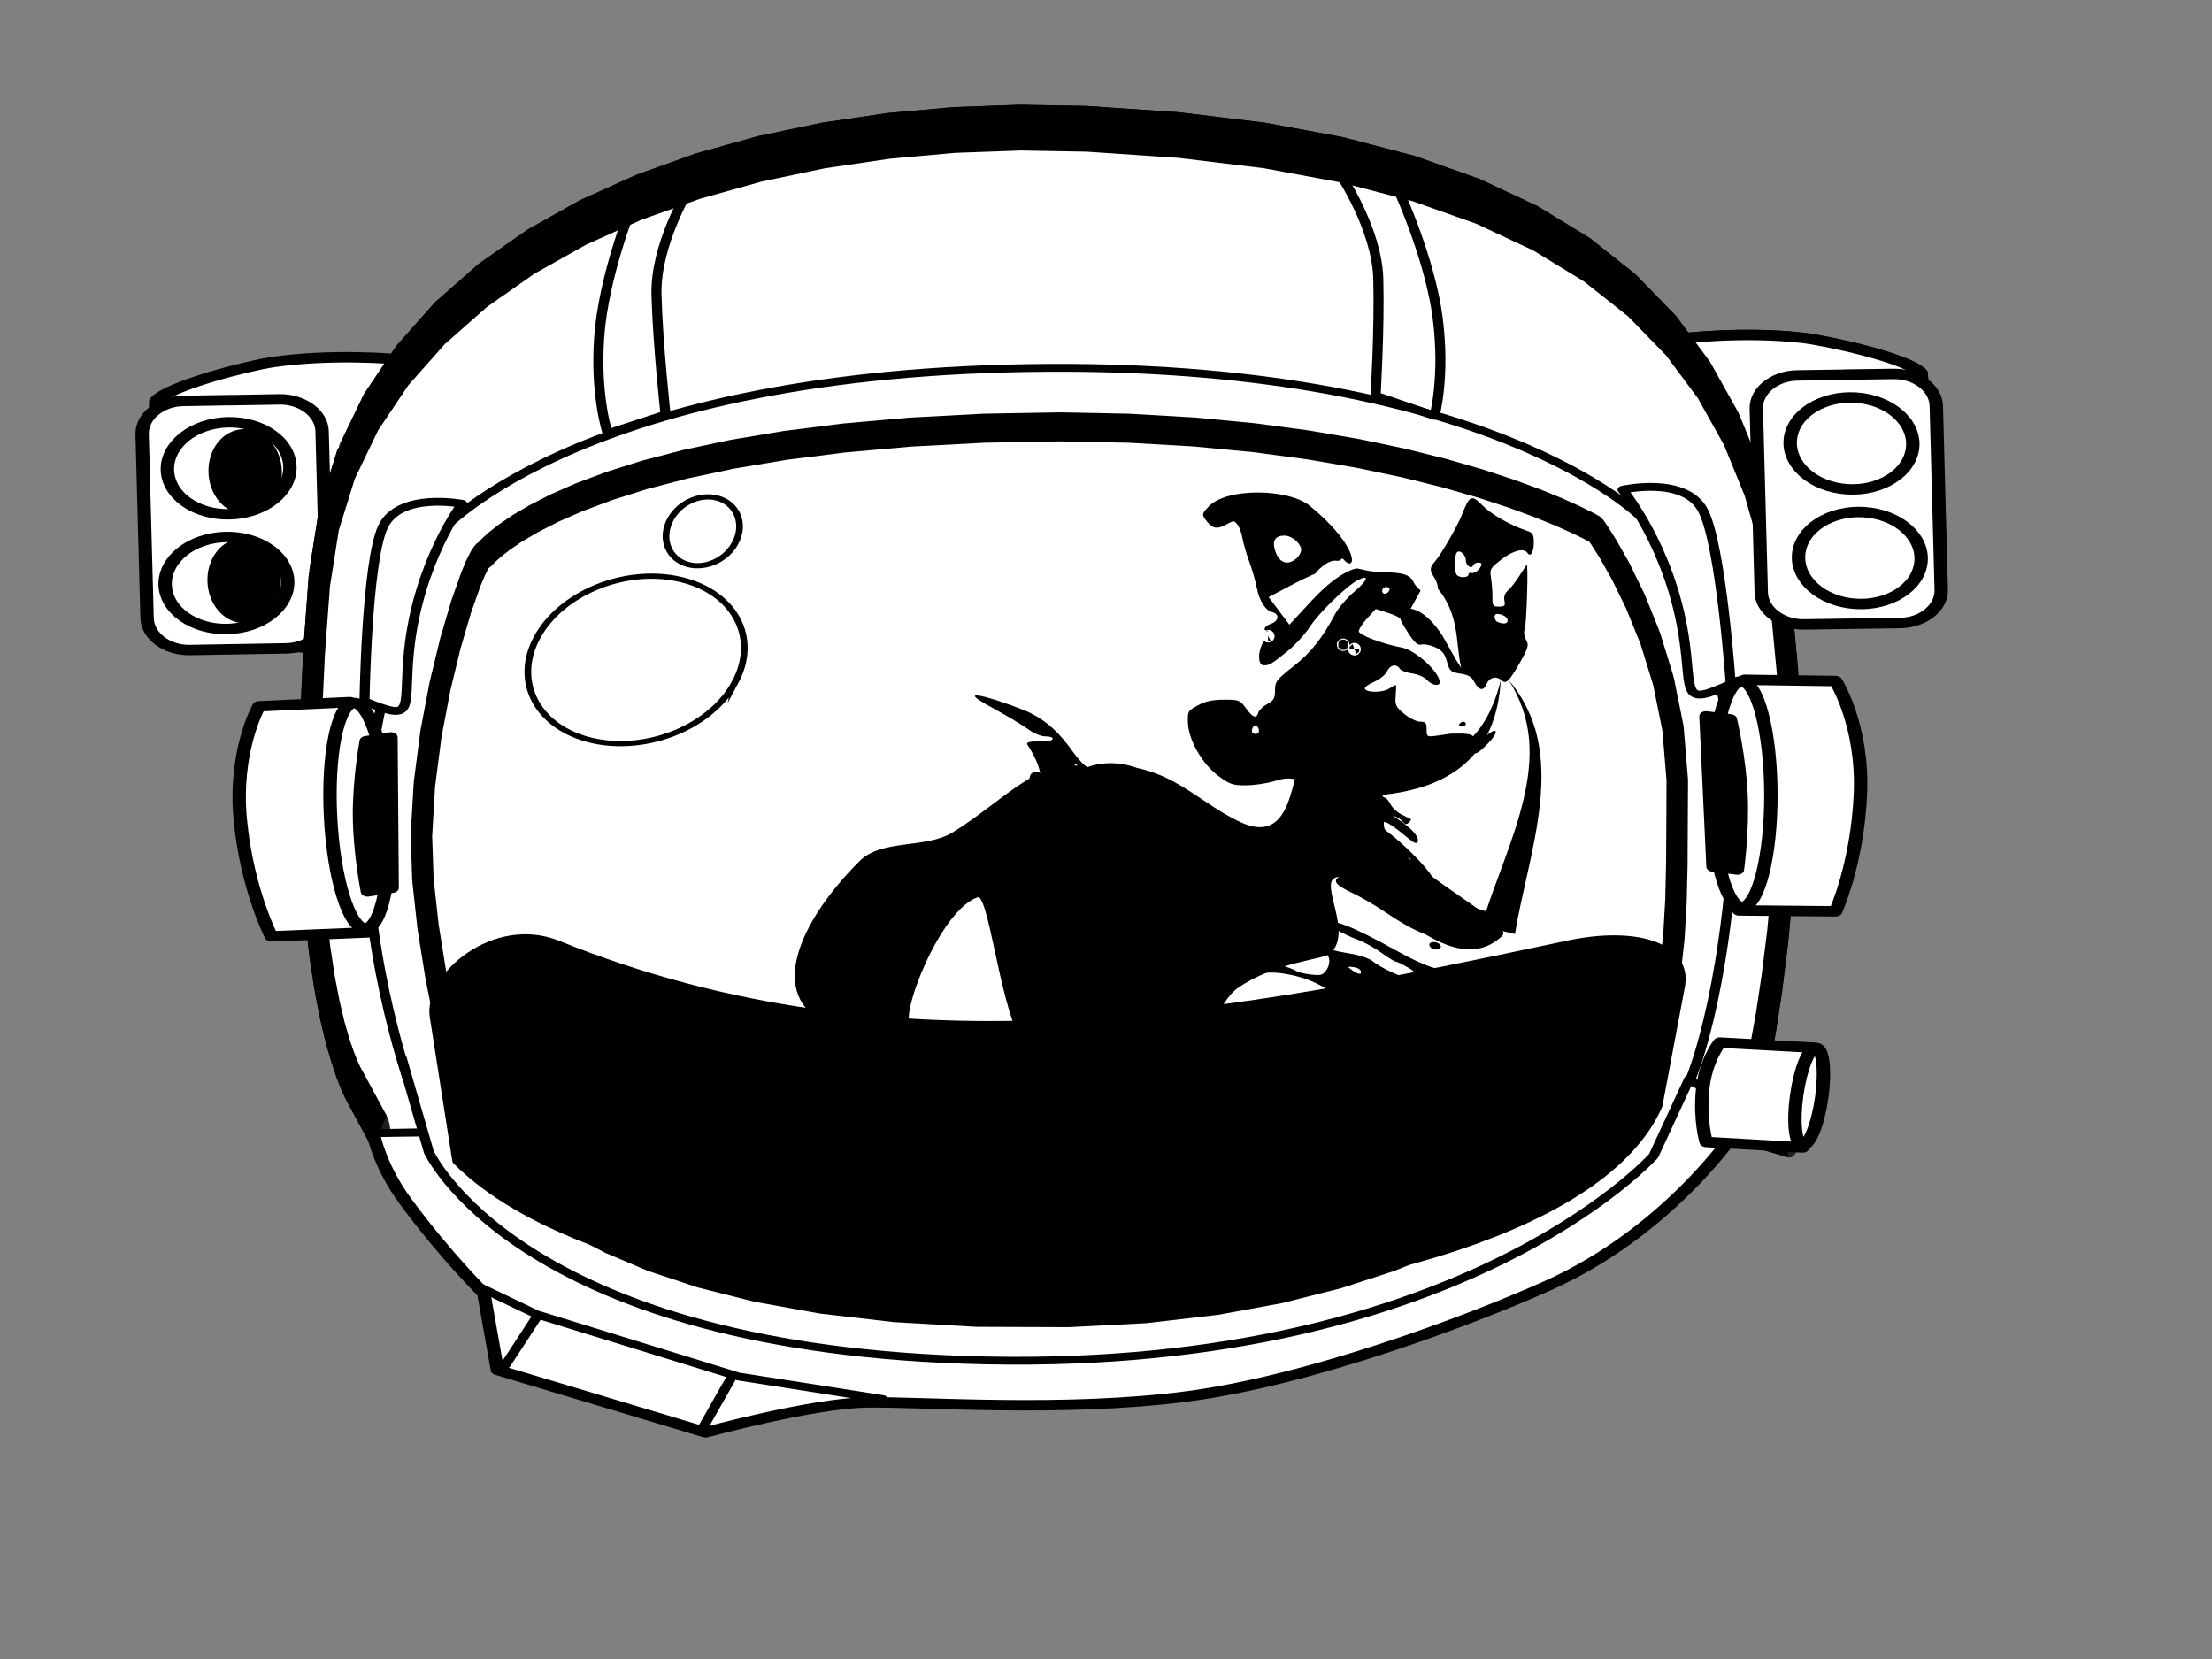 <?xml version="1.0" encoding="UTF-8"?>
<svg version="1.1" viewBox="0 0 640 480" xmlns="http://www.w3.org/2000/svg">
<rect x="0" y="0" width="640" height="480" fill="#808080" stroke="none"/>
<g transform="matrix(1.816 -.029 .038 1.414 35.569 34.457)">
<path d="m42.339 49.98s-9.918-1.387-19.569 0.22c-3.824 0.638-16.566 4.462-18.746 7.604-1.018 25.147 2.18 48.465 2.18 48.465l22.062 2.613" fill="#fff"/>
<path d="m42.339 49.98s-9.918-1.387-19.569 0.22c-3.824 0.638-16.566 4.462-18.746 7.604-1.018 25.147 2.18 48.465 2.18 48.465l22.062 2.613" fill="none" stroke="#010101" stroke-linecap="round" stroke-linejoin="round" stroke-miterlimit="14.3" stroke-width="2.134"/>
<path d="m16.046 57.828-7.655 0.012c-3.664 9e-3 -6.681 3.026-6.681 6.688v37.621c0 3.664 3.017 6.672 6.681 6.664l15.319-0.026c3.664-9e-3 6.673-3.021 6.673-6.688v-37.603c0-3.66-3.009-6.668-6.673-6.664l-7.664 0.014" fill="#fff"/>
<path d="m16.046 57.828-7.655 0.012c-3.664 9e-3 -6.681 3.026-6.681 6.688v37.621c0 3.664 3.017 6.672 6.681 6.664l15.319-0.026c3.664-9e-3 6.673-3.021 6.673-6.688v-37.603c0-3.66-3.009-6.668-6.673-6.664l-7.664 0.014z" fill="none" stroke="#010101" stroke-linecap="round" stroke-linejoin="round" stroke-miterlimit="14.3" stroke-width="2.134"/>
<path d="m5.763 73.719c1.034 5.086 6.173 8.336 11.461 7.258 5.289-1.082 8.733-6.086 7.698-11.168-1.043-5.086-6.176-8.332-11.461-7.254-5.284 1.082-8.736 6.082-7.698 11.164" fill="#aaabaa"/>
<path d="m5.763 73.719c1.034 5.086 6.173 8.336 11.461 7.258 5.289-1.082 8.733-6.086 7.698-11.168-1.043-5.086-6.176-8.332-11.461-7.254-5.284 1.082-8.736 6.082-7.698 11.164z" fill="#fff" stroke="#010101" stroke-linecap="round" stroke-linejoin="round" stroke-miterlimit="14.3" stroke-width="2.134"/>
<path d="m4.912 97.18c1.043 5.086 6.173 8.332 11.461 7.254 5.289-1.082 8.741-6.082 7.702-11.164-1.039-5.086-6.172-8.332-11.461-7.258-5.288 1.086-8.732 6.09-7.702 11.172" fill="#aaabaa"/>
<path d="m4.912 97.18c1.043 5.086 6.173 8.332 11.461 7.254 5.289-1.082 8.741-6.082 7.702-11.164-1.039-5.086-6.172-8.332-11.461-7.258-5.288 1.086-8.732 6.09-7.702 11.172z" fill="#fff" stroke="#010101" stroke-linecap="round" stroke-linejoin="round" stroke-miterlimit="14.3" stroke-width="2.134"/>
<path d="m13.177 72.504c0 4.22 2.142 7.646 4.78 7.646s4.781-3.43 4.781-7.646-2.146-7.647-4.781-7.647c-2.639-2e-3 -4.78 3.427-4.78 7.647" fill="#010101"/>
<path d="m13.177 72.504c0 4.22 2.142 7.646 4.78 7.646s4.781-3.43 4.781-7.646-2.146-7.647-4.781-7.647c-2.639-2e-3 -4.78 3.427-4.78 7.647z" fill="none" stroke="#010101" stroke-linecap="round" stroke-linejoin="round" stroke-miterlimit="14.3" stroke-width="2.134"/>
<path d="m12.546 94.805c0 4.219 2.142 7.647 4.776 7.647s4.78-3.432 4.78-7.647c0-4.224-2.146-7.647-4.78-7.647-2.636 1e-3 -4.776 3.426-4.776 7.649" fill="#010101"/>
<path d="m12.546 94.805c0 4.219 2.142 7.647 4.776 7.647s4.78-3.432 4.78-7.647c0-4.224-2.146-7.647-4.78-7.647-2.636 1e-3 -4.776 3.426-4.776 7.649z" fill="none" stroke="#010101" stroke-linecap="round" stroke-linejoin="round" stroke-miterlimit="14.3" stroke-width="2.134"/>
<path d="m238.14 96.895s-18.728-35.366-84.569-33.625c-65.854 1.734-97.875 26.938-97.875 26.938-1.402-0.397-12.074 29.242-11.207 57.203 0.409 13.068 3.564 47.224 3.564 47.224s3.539 54.508 96.371 56.038c64.966 1.07 89.72-47.207 89.72-47.207l9.871-37.562s2.366-23.957 2.423-32.197c0.19-29.13-9.89-37.829-8.29-36.805" fill="#fff"/>
<path d="m242.25 99.965-4-21.384s-17.262-26.573-83.267-29.112c-65.999-2.539-94.589 27.051-94.589 27.051l-2.902 13.688" fill="#fff"/>
<path d="m246.96 50.008s9.918-1.392 19.574 0.215c3.819 0.641 16.565 4.461 18.746 7.604 1.012 25.15-2.185 48.465-2.185 48.465l-22.057 2.611" fill="#fff"/>
<path d="m246.96 50.008s9.918-1.392 19.574 0.215c3.819 0.641 16.565 4.461 18.746 7.604 1.012 25.15-2.185 48.465-2.185 48.465l-22.057 2.611" fill="none" stroke="#010101" stroke-linecap="round" stroke-linejoin="round" stroke-miterlimit="14.3" stroke-width="2.134"/>
<path d="m273.22 57.887 7.664 0.016c3.656 5e-3 6.674 3.027 6.674 6.686v37.621c0 3.664-3.018 6.672-6.674 6.664l-15.318-0.027c-3.664-4e-3 -6.682-3.022-6.682-6.688v-37.603c0-3.66 3.018-6.668 6.682-6.66l7.66 9e-3" fill="#fff"/>
<path d="m36.546 208.08-3.643-9.186s-10.77-22.733-3.594-104.01c6.062-68.633 68.532-94.053 124.08-89.749 81.664 6.327 111.65 46.606 109.26 127.98-1.229 41.566-6.586 67.004-6.586 67.004l-3.59 9.57 8.451 3.461" fill="#fff"/>
<polyline points="259.22 213.15 259.23 212.54 259.28 211.94 259.35 211.36 259.44 210.81 259.57 210.3 259.72 209.84 259.88 209.44 260.07 209.1 260.27 208.82 260.48 208.63 260.7 208.51 260.92 208.47 261.15 208.51 261.37 208.63 261.58 208.82 261.78 209.1 261.97 209.44 262.14 209.84 262.28 210.3 262.4 210.81 262.5 211.36 262.58 211.94 262.62 212.54 262.64 213.15 262.62 213.76 262.58 214.36 262.5 214.94 262.4 215.49 262.28 216 262.14 216.46 261.97 216.86 261.78 217.2 261.58 217.48 261.37 217.67 261.15 217.79 260.92 217.83 260.7 217.79 260.48 217.67 260.27 217.48 260.07 217.2 259.88 216.86 259.72 216.46 259.57 216 259.44 215.49 259.35 214.94 259.28 214.36 259.23 213.76 259.22 213.15" fill="#010101"/>
<polygon points="37.205 212.41 36.989 212.61 36.771 212.72 36.548 212.77 36.319 212.72 36.101 212.61 35.89 212.41 35.687 212.14 35.502 211.8 35.334 211.4 35.187 210.93 35.062 210.42 34.964 209.88 34.89 209.3 34.851 208.69 34.83 208.08 34.851 207.47 34.89 206.87 34.964 206.29 35.062 205.74 35.187 205.23 35.334 204.78 35.502 204.37 35.687 204.03 35.89 203.76 36.101 203.56 36.319 203.44 36.548 203.4 36.771 203.44 36.989 203.56 37.205 203.76 37.399 204.03 37.587 204.37 37.751 204.78 37.898 205.23 38.023 205.74 38.126 206.29 38.196 206.87 38.243 207.47 38.251 208.08 38.243 208.69 38.196 209.3 38.126 209.88 38.023 210.42 37.898 210.93 37.751 211.4 37.587 211.8 37.399 212.14" fill="#010101"/>
<polygon points="181.8 4.455 194.17 7.666 194.23 7.683 205.48 11.718 205.55 11.748 215.7 16.628 215.79 16.675 224.87 22.395 224.97 22.477 233.02 29.054 233.14 29.175 240.16 36.623 240.31 36.808 246.35 45.136 246.53 45.412 251.61 54.636 251.8 55.037 255.95 65.157 256.15 65.714 259.4 76.741 258.98 75.72 259.57 77.443 261.95 89.392 261.59 88.134 262.07 90.181 263.61 103.06 263.41 101.9 263.52 102.46 263.68 103.85 264.4 117.68 264.37 117.24 264.41 117.87 264.42 118.39 264.36 133.17 264.33 133.9 264.28 134.52 264.35 133.66 263.71 148.47 263.55 149.95 263.69 148.79 262.78 161.99 262.76 162.28 261.68 173.74 261.65 174.01 260.52 183.64 260.49 183.88 259.42 191.55 259.39 191.77 258.48 197.38 258.45 197.57 257.83 201.02 257.8 201.18 257.56 202.35 256.81 204.32 257.26 203.47 256.14 206.46 261.18 208.52 260.68 217.78 252.22 214.32 252.36 214.36 252.13 214.27 251.9 214.1 251.69 213.84 251.49 213.51 251.31 213.11 251.15 212.64 251.01 212.12 250.91 211.55 250.83 210.95 250.78 210.32 250.76 209.69 250.78 209.05 250.83 208.43 250.91 207.82 251.01 207.26 251.15 206.74 251.31 206.27 251.49 205.86 251.69 205.53 251.28 206.34 254.68 197.26 254.78 196.79 255.37 193.51 256.25 188.1 257.28 180.65 258.39 171.28 259.44 160.1 260.33 147.22 260.95 132.81 261.01 118.64 260.32 105.58 258.89 93.494 256.65 82.291 253.58 71.89 249.63 62.248 244.73 53.366 238.86 45.267 231.97 37.966 224.05 31.481 215.07 25.821 205 20.985 193.82 16.974 181.5 13.778 168.02 11.392 153.36 9.813 142.91 9.356 132.41 9.623 121.92 10.614 111.56 12.356 101.41 14.873 91.572 18.183 82.128 22.295 73.184 27.226 64.83 32.996 57.171 39.612 50.304 47.065 44.32 55.358 39.324 64.453 35.402 74.289 32.617 84.797 30.97 96.25 29.865 110.31 29.119 123.29 28.701 134.98 28.568 145.43 28.685 154.7 29 162.85 29.478 169.93 30.068 175.99 30.724 181.11 31.419 185.33 32.099 188.73 32.74 191.35 33.279 193.25 33.693 194.5 33.943 195.14 34.021 195.33 34.076 195.47 37.718 204.65 35.382 211.53 31.772 202.41 31.687 202.2 31.604 202.01 31.276 201.16 31.194 200.92 30.694 199.42 30.608 199.15 29.983 196.96 29.907 196.66 29.204 193.73 29.13 193.41 28.376 189.68 28.317 189.34 27.563 184.77 27.515 184.41 26.804 178.94 27.038 180.15 26.765 178.58 26.14 172.16 26.288 173.16 26.112 171.8 25.612 164.36 25.677 165.03 25.595 164.01 25.263 155.52 25.271 155.71 25.255 155.19 25.134 145.59 25.134 145.22 25.134 145.28 25.271 134.51 25.31 133.61 25.275 134.22 25.702 122.24 25.831 120.88 25.718 121.97 26.479 108.72 26.501 108.47 27.642 93.909 27.97 91.996 28.13 91.518 27.72 93.174 29.505 80.811 30.112 78.69 30.312 78.362 29.709 79.78 32.718 68.405 33.554 66.725 32.95 67.702 37.099 57.305 37.306 56.856 42.495 47.407 42.667 47.135 48.813 38.623 48.955 38.446 55.959 30.844 56.075 30.731 63.839 24.028 63.937 23.954 72.374 18.127 72.456 18.071 81.478 13.102 81.546 13.063 91.056 8.926 91.114 8.899 101.02 5.575 101.07 5.56 111.27 3.032 111.32 3.021 121.73 1.271 121.78 1.262 132.31 0.267 132.34 0.262 142.9 0 142.94 0 153.42 0.457 153.46 0.457 168.17 2.043 168.22 2.052 181.74 4.448" fill="#010101"/>
<path d="m239.24 96.691s-18.728-35.37-84.573-33.633c-65.848 1.739-97.87 26.945-97.87 26.945-1.4-0.401-12.072 29.232-11.207 57.199 0.406 13.072 3.565 47.219 3.565 47.219s3.535 54.513 96.371 56.042c64.961 1.074 89.72-47.207 89.72-47.207l9.866-37.562s2.371-23.961 2.423-32.199c0.18-29.13-9.9-37.822-8.3-36.799" fill="#fff"/>
<path d="m239.24 96.691s-18.728-35.37-84.573-33.633c-65.848 1.739-97.87 26.945-97.87 26.945-1.4-0.401-12.072 29.232-11.207 57.199 0.406 13.072 3.565 47.219 3.565 47.219s3.535 54.513 96.371 56.042c64.961 1.074 89.72-47.207 89.72-47.207l9.866-37.562s2.371-23.961 2.423-32.199c0.18-29.13-9.9-37.822-8.3-36.799" fill="none"/>
<path d="m239.24 96.691s-18.728-35.37-84.573-33.633c-65.848 1.739-97.87 26.945-97.87 26.945-1.4-0.401-12.072 29.232-11.207 57.199 0.406 13.072 3.565 47.219 3.565 47.219s3.535 54.513 96.371 56.042c64.961 1.074 89.72-47.207 89.72-47.207l9.866-37.562s2.371-23.961 2.423-32.199c0.18-29.13-9.9-37.822-8.3-36.799" fill="none"/>
<path d="m238.14 96.895s-18.728-35.366-84.569-33.625c-65.854 1.734-97.875 26.938-97.875 26.938-1.402-0.397-12.074 29.242-11.207 57.203 0.409 13.068 3.564 47.224 3.564 47.224s3.539 54.508 96.371 56.038c64.966 1.07 89.72-47.207 89.72-47.207l9.871-37.562s2.366-23.957 2.423-32.197c0.19-29.13-9.89-37.829-8.29-36.805" fill="#fff"/>
<path d="m239.24 96.691s-18.728-35.37-84.573-33.633c-65.848 1.739-97.87 26.945-97.87 26.945-1.4-0.401-12.072 29.232-11.207 57.199 0.406 13.072 3.565 47.219 3.565 47.219s3.535 54.513 96.371 56.042c64.961 1.074 89.72-47.207 89.72-47.207l9.866-37.562s2.371-23.961 2.423-32.199c0.18-29.13-9.9-37.822-8.3-36.799" fill="none"/>
<path d="m242.25 99.965-4-21.384s-17.262-26.573-83.267-29.112c-65.999-2.539-94.589 27.051-94.589 27.051l-2.902 13.688" fill="#fff"/>
<path d="m239.24 96.691s-18.728-35.37-84.573-33.633c-65.848 1.739-97.87 26.945-97.87 26.945-1.4-0.401-12.072 29.232-11.207 57.199 0.406 13.072 3.565 47.219 3.565 47.219s3.535 54.513 96.371 56.042c64.961 1.074 89.72-47.207 89.72-47.207l9.866-37.562s2.371-23.961 2.423-32.199c0.18-29.13-9.9-37.822-8.3-36.799" fill="none"/>
<path d="m246.96 50.008s9.918-1.392 19.574 0.215c3.819 0.641 16.565 4.461 18.746 7.604 1.012 25.15-2.185 48.465-2.185 48.465l-22.057 2.611" fill="#fff"/>
<path d="m239.24 96.691s-18.728-35.37-84.573-33.633c-65.848 1.739-97.87 26.945-97.87 26.945-1.4-0.401-12.072 29.232-11.207 57.199 0.406 13.072 3.565 47.219 3.565 47.219s3.535 54.513 96.371 56.042c64.961 1.074 89.72-47.207 89.72-47.207l9.866-37.562s2.371-23.961 2.423-32.199c0.18-29.13-9.9-37.822-8.3-36.799" fill="none"/>
<g fill="none">
<path d="m246.96 50.008s9.918-1.392 19.574 0.215c3.819 0.641 16.565 4.461 18.746 7.604 1.012 25.15-2.185 48.465-2.185 48.465l-22.057 2.611" stroke="#010101" stroke-linecap="round" stroke-linejoin="round" stroke-miterlimit="11.5" stroke-width="2.134"/>
<path d="m239.24 96.691s-18.728-35.37-84.573-33.633c-65.848 1.739-97.87 26.945-97.87 26.945-1.4-0.401-12.072 29.232-11.207 57.199 0.406 13.072 3.565 47.219 3.565 47.219s3.535 54.513 96.371 56.042c64.961 1.074 89.72-47.207 89.72-47.207l9.866-37.562s2.371-23.961 2.423-32.199c0.18-29.13-9.9-37.822-8.3-36.799"/>
</g>
<path d="m36.546 208.08-3.643-9.186s-10.77-22.733-3.594-104.01c6.062-68.633 68.532-94.053 124.08-89.749 81.664 6.327 111.65 46.606 109.26 127.98-1.229 41.566-6.586 67.004-6.586 67.004l-3.59 9.57 8.451 3.461" fill="#fff"/>
<path d="m239.24 96.691s-18.728-35.37-84.573-33.633c-65.848 1.739-97.87 26.945-97.87 26.945-1.4-0.401-12.072 29.232-11.207 57.199 0.406 13.072 3.565 47.219 3.565 47.219s3.535 54.513 96.371 56.042c64.961 1.074 89.72-47.207 89.72-47.207l9.866-37.562s2.371-23.961 2.423-32.199c0.18-29.13-9.9-37.822-8.3-36.799" fill="none"/>
<polyline points="259.22 213.15 259.23 212.54 259.28 211.94 259.35 211.36 259.44 210.81 259.57 210.3 259.72 209.84 259.88 209.44 260.07 209.1 260.27 208.82 260.48 208.63 260.7 208.51 260.92 208.47 261.15 208.51 261.37 208.63 261.58 208.82 261.78 209.1 261.97 209.44 262.14 209.84 262.28 210.3 262.4 210.81 262.5 211.36 262.58 211.94 262.62 212.54 262.64 213.15 262.62 213.76 262.58 214.36 262.5 214.94 262.4 215.49 262.28 216 262.14 216.46 261.97 216.86 261.78 217.2 261.58 217.48 261.37 217.67 261.15 217.79 260.92 217.83 260.7 217.79 260.48 217.67 260.27 217.48 260.07 217.2 259.88 216.86 259.72 216.46 259.57 216 259.44 215.49 259.35 214.94 259.28 214.36 259.23 213.76 259.22 213.15" fill="#231f20"/>
<polygon points="37.205 212.41 36.989 212.61 36.771 212.72 36.548 212.77 36.319 212.72 36.101 212.61 35.89 212.41 35.687 212.14 35.502 211.8 35.334 211.4 35.187 210.93 35.062 210.42 34.964 209.88 34.89 209.3 34.851 208.69 34.83 208.08 34.851 207.47 34.89 206.87 34.964 206.29 35.062 205.74 35.187 205.23 35.334 204.78 35.502 204.37 35.687 204.03 35.89 203.76 36.101 203.56 36.319 203.44 36.548 203.4 36.771 203.44 36.989 203.56 37.205 203.76 37.399 204.03 37.587 204.37 37.751 204.78 37.898 205.23 38.023 205.74 38.126 206.29 38.196 206.87 38.243 207.47 38.251 208.08 38.243 208.69 38.196 209.3 38.126 209.88 38.023 210.42 37.898 210.93 37.751 211.4 37.587 211.8 37.399 212.14" fill="#231f20"/>
<polygon points="181.8 4.455 194.17 7.666 194.23 7.683 205.48 11.718 205.55 11.748 215.7 16.628 215.79 16.675 224.87 22.395 224.97 22.477 233.02 29.054 233.14 29.175 240.16 36.623 240.31 36.808 246.35 45.136 246.53 45.412 251.61 54.636 251.8 55.037 255.95 65.157 256.15 65.714 259.4 76.741 258.98 75.72 259.57 77.443 261.95 89.392 261.59 88.134 262.07 90.181 263.61 103.06 263.41 101.9 263.52 102.46 263.68 103.85 264.4 117.68 264.37 117.24 264.41 117.87 264.42 118.39 264.36 133.17 264.33 133.9 264.28 134.52 264.35 133.66 263.71 148.47 263.55 149.95 263.69 148.79 262.78 161.99 262.76 162.28 261.68 173.74 261.65 174.01 260.52 183.64 260.49 183.88 259.42 191.55 259.39 191.77 258.48 197.38 258.45 197.57 257.83 201.02 257.8 201.18 257.56 202.35 256.81 204.32 257.26 203.47 256.14 206.46 261.18 208.52 260.68 217.78 252.22 214.32 252.36 214.36 252.13 214.27 251.9 214.1 251.69 213.84 251.49 213.51 251.31 213.11 251.15 212.64 251.01 212.12 250.91 211.55 250.83 210.95 250.78 210.32 250.76 209.69 250.78 209.05 250.83 208.43 250.91 207.82 251.01 207.26 251.15 206.74 251.31 206.27 251.49 205.86 251.69 205.53 251.28 206.34 254.68 197.26 254.78 196.79 255.37 193.51 256.25 188.1 257.28 180.65 258.39 171.28 259.44 160.1 260.33 147.22 260.95 132.81 261.01 118.64 260.32 105.58 258.89 93.494 256.65 82.291 253.58 71.89 249.63 62.248 244.73 53.366 238.86 45.267 231.97 37.966 224.05 31.481 215.07 25.821 205 20.985 193.82 16.974 181.5 13.778 168.02 11.392 153.36 9.813 142.91 9.356 132.41 9.623 121.92 10.614 111.56 12.356 101.41 14.873 91.572 18.183 82.128 22.295 73.184 27.226 64.83 32.996 57.171 39.612 50.304 47.065 44.32 55.358 39.324 64.453 35.402 74.289 32.617 84.797 30.97 96.25 29.865 110.31 29.119 123.29 28.701 134.98 28.568 145.43 28.685 154.7 29 162.85 29.478 169.93 30.068 175.99 30.724 181.11 31.419 185.33 32.099 188.73 32.74 191.35 33.279 193.25 33.693 194.5 33.943 195.14 34.021 195.33 34.076 195.47 37.718 204.65 35.382 211.53 31.772 202.41 31.687 202.2 31.604 202.01 31.276 201.16 31.194 200.92 30.694 199.42 30.608 199.15 29.983 196.96 29.907 196.66 29.204 193.73 29.13 193.41 28.376 189.68 28.317 189.34 27.563 184.77 27.515 184.41 26.804 178.94 27.038 180.15 26.765 178.58 26.14 172.16 26.288 173.16 26.112 171.8 25.612 164.36 25.677 165.03 25.595 164.01 25.263 155.52 25.271 155.71 25.255 155.19 25.134 145.59 25.134 145.22 25.134 145.28 25.271 134.51 25.31 133.61 25.275 134.22 25.702 122.24 25.831 120.88 25.718 121.97 26.479 108.72 26.501 108.47 27.642 93.909 27.97 91.996 28.13 91.518 27.72 93.174 29.505 80.811 30.112 78.69 30.312 78.362 29.709 79.78 32.718 68.405 33.554 66.725 32.95 67.702 37.099 57.305 37.306 56.856 42.495 47.407 42.667 47.135 48.813 38.623 48.955 38.446 55.959 30.844 56.075 30.731 63.839 24.028 63.937 23.954 72.374 18.127 72.456 18.071 81.478 13.102 81.546 13.063 91.056 8.926 91.114 8.899 101.02 5.575 101.07 5.56 111.27 3.032 111.32 3.021 121.73 1.271 121.78 1.262 132.31 0.267 132.34 0.262 142.9 0 142.94 0 153.42 0.457 153.46 0.457 168.17 2.043 168.22 2.052 181.74 4.448"/>
<path d="m239.24 96.691s-18.728-35.37-84.573-33.633c-65.848 1.739-97.87 26.945-97.87 26.945-1.4-0.401-12.072 29.232-11.207 57.199 0.406 13.072 3.565 47.219 3.565 47.219s3.535 54.513 96.371 56.042c64.961 1.074 89.72-47.207 89.72-47.207l9.866-37.562s2.371-23.961 2.423-32.199c0.18-29.13-9.9-37.822-8.3-36.799" fill="none"/>
<path d="m245.38 201.94s6.091-16.146 8.353-53.829c2.043-33.986-13.642-61.74-13.642-61.74s-24.022-32.496-97.009-32.496c-72.985 0-95.056 32.5-95.056 32.5s-10.366 27.318-12.062 55.021c-1.693 27.703 5.272 55.777 5.272 55.777" fill="none" stroke="#010101" stroke-linecap="round" stroke-linejoin="round" stroke-miterlimit="11.5" stroke-width="1.6"/>
<path d="m35.643 208.98s0.871 6.234 4.694 13.242c6.116 11.219 12.108 19.115 12.108 19.115l1.836 15.713 32.896 13.461s17.022-5.6 25.798-5.6c8.772 0 31.219 2.715 50.957-0.172 19.732-2.885 45.448-14.607 57.996-21.492 19.75-10.826 30.819-31.383 30.819-31.383" fill="#fff"/>
<path d="m35.643 208.98s0.871 6.234 4.694 13.242c6.116 11.219 12.108 19.115 12.108 19.115l1.836 15.713 32.896 13.461s17.022-5.6 25.798-5.6c8.772 0 31.219 2.715 50.957-0.172 19.732-2.885 45.448-14.607 57.996-21.492 19.75-10.826 30.819-31.383 30.819-31.383" fill="none" stroke="#010101" stroke-linecap="round" stroke-linejoin="round" stroke-miterlimit="11.5" stroke-width="2.134"/>
<path d="m245.31 201.48-5.979 15.557s-32.293 44.529-110.68 39.479c-71.293-4.598-84.353-44.271-84.353-44.271l-3.935-19.336" fill="#fff"/>
<path d="m245.31 201.48-5.979 15.557s-32.293 44.529-110.68 39.479c-71.293-4.598-84.353-44.271-84.353-44.271l-3.935-19.336" fill="none" stroke="#010101" stroke-linecap="round" stroke-linejoin="round" stroke-miterlimit="11.5" stroke-width="1.6"/>
<polyline points="232.07 91.5 231.72 91.239 230.66 90.491 228.86 89.323 226.33 87.801 223.04 85.996 219 83.989 214.19 81.852 208.63 79.659 202.29 77.489 195.17 75.402 187.28 73.489 178.58 71.812 169.11 70.453 158.83 69.484 147.75 68.977 135.86 69.004 124.15 69.559 113.6 70.539 104.15 71.875 95.74 73.508 88.334 75.366 81.865 77.391 76.283 79.52 71.529 81.684 67.552 83.82 64.296 85.859 61.709 87.741 59.732 89.402 58.307 90.782 57.388 91.801 56.904 92.409 56.768 92.609 56.193 93.148 56.373 93.032 56.341 93.055 56.158 93.395 55.634 94.684 54.959 96.609 53.311 102.14 51.494 109.39 49.693 117.96 48.084 127.46 46.857 137.5 46.177 147.68 46.225 156.34 46.83 165.77 47.826 175.37 49.037 184.53 50.283 192.67 51.396 199.19 51.839 201.66 52.186 203.51 52.404 204.66 52.436 204.8 52.479 204.93 52.912 206.04 53.775 207.9 55.166 210.37 57.171 213.35 59.888 216.72 63.396 220.35 67.802 224.12 73.177 227.91 79.623 231.58 87.225 235.02 96.061 238.09 106.23 240.68 117.82 242.64 130.91 243.87 145.58 244.23 157.75 243.66 168.91 242.23 179.1 240.06 188.34 237.27 196.67 233.99 204.12 230.35 210.71 226.47 216.48 222.48 221.46 218.5 225.66 214.66 229.14 211.09 231.9 207.9 233.99 205.22 235.44 203.18 236.26 201.9 236.29 201.86 238.36 193.78 239.95 186.04 241.07 178.8 241.81 171.77 242.28 164.65 242.57 157.16 242.78 149.06 242.99 140.27 242.55 130.11 241.28 120.77 239.44 112.34 237.3 105.03 235.16 99.027 233.29 94.527 231.97 91.719 231.72 91.239 231.7 91.227 233.06 85.773 233.43 86.047 233.25 85.938 233.47 86.078 234.02 86.797 234.55 87.812 234.6 87.909 235.97 90.84 236.03 90.977 237.97 95.629 238.03 95.805 240.25 102.01 240.32 102.23 242.53 109.8 242.29 109.18 242.6 110.09 244.51 118.84 244.4 118.4 244.58 119.21 245.91 128.96 245.9 128.86 245.95 129.42 246.41 140 246.41 140.04 246.42 140.35 246.19 149.32 246.19 149.32 245.99 157.46 245.99 157.53 245.69 165.12 245.69 165.26 245.2 172.54 245.19 172.74 244.42 179.99 244.39 180.22 243.23 187.7 243.19 187.93 241.55 195.89 241.51 196.09 239.28 204.8 238.92 205.7 238.75 205.96 238.9 205.72 238.62 206.2 238.57 206.29 237.69 207.66 237.63 207.74 236.12 209.88 236.05 209.96 233.9 212.72 233.83 212.81 230.99 216.08 230.92 216.16 227.37 219.82 227.29 219.89 223.01 223.8 222.93 223.87 217.87 227.91 217.79 227.97 211.94 232.02 211.85 232.07 205.18 236 205.08 236.05 197.55 239.73 197.47 239.77 189.05 243.08 188.97 243.11 179.64 245.92 179.55 245.95 169.29 248.14 169.2 248.15 157.96 249.6 157.88 249.61 145.64 250.17 145.57 250.18 130.83 249.81 130.76 249.81 117.6 248.57 117.53 248.56 105.86 246.58 105.78 246.56 95.529 243.96 95.439 243.93 86.507 240.83 86.412 240.79 78.709 237.31 78.611 237.26 72.061 233.52 71.951 233.46 66.459 229.59 66.341 229.5 61.826 225.63 61.709 225.52 58.076 221.77 57.959 221.63 55.123 218.11 55.007 217.95 52.882 214.8 52.771 214.62 51.275 211.95 51.171 211.75 50.209 209.69 50.115 209.48 49.604 208.15 49.529 207.95 49.382 207.48 49.529 207.87 49.248 206.98 49.171 206.57 49.166 206.56 48.939 205.38 48.936 205.35 48.584 203.48 48.576 203.45 48.127 200.95 48.119 200.9 46.998 194.32 46.986 194.23 45.725 186.02 45.709 185.91 44.482 176.63 44.466 176.49 43.455 166.72 43.439 166.53 42.818 156.86 42.83 156.98 42.811 156.56 42.757 147.55 42.759 147.34 42.768 147.18 43.466 136.68 43.494 136.38 43.494 136.4 44.748 126.11 44.783 125.89 46.425 116.19 46.459 116.01 48.3 107.27 48.339 107.1 50.201 99.68 50.248 99.5 51.951 93.789 52.007 93.614 52.74 91.508 52.811 91.332 53.439 89.793 53.584 89.484 54.084 88.555 54.475 88.016 54.686 87.836 54.634 87.871 54.979 87.605 54.584 88.027 54.768 87.773 54.85 87.664 55.412 86.945 55.502 86.84 56.513 85.719 56.6 85.629 58.111 84.168 58.201 84.094 60.259 82.359 60.341 82.293 63.013 80.352 63.095 80.297 66.432 78.203 66.502 78.159 70.552 75.989 70.627 75.953 75.451 73.758 75.513 73.727 81.166 71.573 81.225 71.555 87.759 69.512 87.814 69.496 95.283 67.621 95.334 67.609 103.79 65.969 103.84 65.957 113.34 64.616 113.39 64.609 123.99 63.625 124.03 63.625 135.78 63.062 135.83 63.062 147.77 63.032 147.81 63.032 158.95 63.543 158.99 63.547 169.32 64.523 169.36 64.527 178.9 65.895 178.94 65.902 187.68 67.586 187.72 67.598 195.67 69.523 195.72 69.534 202.88 71.633 202.93 71.648 209.31 73.84 209.36 73.855 214.98 76.066 215.02 76.086 219.86 78.241 219.91 78.266 224 80.293 224.05 80.316 227.38 82.145 227.42 82.168 230 83.719 230.05 83.741 231.88 84.945 231.93 84.973 233.02 85.741 233.06 85.773 233.43 86.047 232.07 91.5" fill="#010101"/>
<path d="m193.66 15.375s5.577 11.16 5.577 21.396c0 10.229-0.93 23.883-0.93 23.883l9.301 4.312s1.859-7.738 0.936-19.824c-0.936-12.09-5.582-26.039-5.582-26.039" fill="none" stroke="#010101" stroke-linecap="round" stroke-linejoin="round" stroke-miterlimit="11.5" stroke-width="1.6"/>
<path d="m89.8 16.301s-5.582 11.16-5.582 21.387c0 10.234 0.934 24.522 0.934 24.522l-9.301 3.668s-1.863-7.729-0.93-19.819c0.93-12.09 5.576-26.039 5.576-26.039" fill="none" stroke="#010101" stroke-linecap="round" stroke-linejoin="round" stroke-miterlimit="11.5" stroke-width="1.6"/>
<path d="m33.619 119.99-14.47 0.557s-4.254 9.063-3.448 23.313c0.798 14.255 4.436 23.781 4.436 23.781l15.395-0.5s-1.825-8.492-2.114-23.645c-0.284-15.15 0.201-23.51 0.201-23.51" fill="#fff"/>
<path d="m33.619 119.99-14.47 0.557s-4.254 9.063-3.448 23.313c0.798 14.255 4.436 23.781 4.436 23.781l15.395-0.5s-1.825-8.492-2.114-23.645c-0.284-15.15 0.201-23.51 0.201-23.51z" fill="none" stroke="#010101" stroke-linecap="round" stroke-linejoin="round" stroke-miterlimit="11.5" stroke-width="2.134"/>
<path d="m39.373 143.17c0.238 12.737-1.655 23.121-4.219 23.168-2.57 0.047-4.845-10.259-5.078-22.996-0.241-12.737 1.647-23.12 4.216-23.168 2.566-0.05 4.84 10.26 5.081 23" fill="#fff"/>
<path d="m39.373 143.17c0.238 12.737-1.655 23.121-4.219 23.168-2.57 0.047-4.845-10.259-5.078-22.996-0.241-12.737 1.647-23.12 4.216-23.168 2.566-0.05 4.84 10.26 5.081 23z" fill="none" stroke="#010101" stroke-linecap="round" stroke-linejoin="round" stroke-miterlimit="11.5" stroke-width="2.134"/>
<path d="m40.037 127.35-3.952 0.686s-1.276 7.611-1.393 15.297c-0.107 7.685 0.938 15.435 0.938 15.435l3.953-0.688 0.454-30.74" fill="#010101"/>
<path d="m40.037 127.35-3.952 0.686s-1.276 7.611-1.393 15.297c-0.107 7.685 0.938 15.435 0.938 15.435l3.953-0.688 0.454-30.74z" fill="none" stroke="#010101" stroke-linecap="round" stroke-linejoin="round" stroke-miterlimit="11.5" stroke-width="2.134"/>
<path d="m255.88 119.98 14.47 0.553s4.258 9.068 3.457 23.318c-0.806 14.254-4.441 23.781-4.441 23.781l-15.395-0.5s1.832-8.492 2.112-23.646c0.27-15.14-0.21-23.5-0.21-23.5" fill="#fff"/>
<path d="m255.88 119.98 14.47 0.553s4.258 9.068 3.457 23.318c-0.806 14.254-4.441 23.781-4.441 23.781l-15.395-0.5s1.832-8.492 2.112-23.646c0.27-15.14-0.21-23.5-0.21-23.5z" fill="none" stroke="#010101" stroke-linecap="round" stroke-linejoin="round" stroke-miterlimit="11.5" stroke-width="2.134"/>
<path d="m250.25 143.27c-0.232 12.738 1.656 23.117 4.22 23.168 2.569 0.047 4.845-10.254 5.086-22.991 0.233-12.745-1.655-23.12-4.224-23.168-2.57-0.05-4.85 10.25-5.09 22.99" fill="#fff"/>
<path d="m250.25 143.27c-0.232 12.738 1.656 23.117 4.22 23.168 2.569 0.047 4.845-10.254 5.086-22.991 0.233-12.745-1.655-23.12-4.224-23.168-2.57-0.05-4.85 10.25-5.09 22.99z" fill="none" stroke="#010101" stroke-linecap="round" stroke-linejoin="round" stroke-miterlimit="11.5" stroke-width="2.134"/>
<path d="m249.55 127.34 3.866 0.688s1.259 7.617 1.379 15.298c0.121 7.685-0.896 15.435-0.896 15.435l-3.867-0.69-0.48-30.73" fill="#010101"/>
<path d="m249.55 127.34 3.866 0.688s1.259 7.617 1.379 15.298c0.121 7.685-0.896 15.435-0.896 15.435l-3.867-0.69-0.48-30.73z" fill="none" stroke="#010101" stroke-linecap="round" stroke-linejoin="round" stroke-miterlimit="11.5" stroke-width="2.134"/>
<path d="m35.979 119.87s0.909-28.229 3.646-35.521c2.733-7.285 12.75-4.551 12.75-4.551s-7.289 11.84-9.104 30.051c-1.187 11.78 0.906 14.57-7.292 10.02" fill="#fff"/>
<path d="m35.979 119.87s0.909-28.229 3.646-35.521c2.733-7.285 12.75-4.551 12.75-4.551s-7.289 11.84-9.104 30.051c-1.187 11.78 0.906 14.57-7.292 10.02z" fill="none" stroke="#010101" stroke-linecap="round" stroke-linejoin="round" stroke-miterlimit="11.5" stroke-width="1.6"/>
<path d="m253.63 120.78s-0.914-28.232-3.646-35.517c-2.729-7.285-12.746-4.555-12.746-4.555s7.281 11.836 9.104 30.055c1.19 11.79-0.89 14.58 7.3 10.02" fill="#fff"/>
<path d="m253.63 120.78s-0.914-28.232-3.646-35.517c-2.729-7.285-12.746-4.555-12.746-4.555s7.281 11.836 9.104 30.055c1.19 11.79-0.89 14.58 7.3 10.02z" fill="none" stroke="#010101" stroke-linecap="round" stroke-linejoin="round" stroke-miterlimit="11.5" stroke-width="1.6"/>
<line x1="35.882" x2="43.529" y1="208.21" y2="208.21" fill="none" stroke="#010101" stroke-miterlimit="14.3" stroke-width="1.6"/>
<polyline points="51.807 240.06 60.725 245.8 92.583 259.18 115.52 264.28" fill="none" stroke="#010101" stroke-linecap="round" stroke-linejoin="round" stroke-miterlimit="14.3" stroke-width="1.6"/>
<line x1="86.85" x2="91.314" y1="269.37" y2="259.82" fill="none" stroke="#010101" stroke-linecap="round" stroke-linejoin="round" stroke-miterlimit="14.3" stroke-width="1.6"/>
<line x1="55.632" x2="60.733" y1="255.99" y2="246.44" fill="none" stroke="#010101" stroke-linecap="round" stroke-linejoin="round" stroke-miterlimit="14.3" stroke-width="1.6"/>
<line x1="245.49" x2="253.14" y1="201.84" y2="206.94" fill="none" stroke="#010101" stroke-miterlimit="14.3" stroke-width="1.6"/>
<path d="m86.052 114.22c-2.909 7.926-10.366 12.479-16.642 10.172-6.271-2.309-8.992-10.604-6.078-18.53 2.914-7.918 10.367-12.478 16.643-10.168 6.273 2.308 8.995 10.608 6.077 18.528" fill="#fff"/>
<path d="m95.112 117.12c-3.978 9.048-14.254 14.217-22.932 11.549-8.671-2.671-12.47-12.168-8.485-21.216 3.985-9.039 14.255-14.216 22.934-11.544 8.674 2.67 12.474 12.173 8.483 21.214z" fill="none" stroke="#010101" stroke-miterlimit="14.3" stroke-width="1.068"/>
<path d="m95.912 88.164c-1.366 3.724-4.866 5.865-7.812 4.784-2.945-1.087-4.219-4.982-2.854-8.707 1.366-3.724 4.866-5.866 7.812-4.78 2.944 1.082 4.221 4.984 2.854 8.703" fill="#fff"/>
<path d="m95.912 88.164c-1.366 3.724-4.866 5.865-7.812 4.784-2.945-1.087-4.219-4.982-2.854-8.707 1.366-3.724 4.866-5.866 7.812-4.78 2.944 1.082 4.221 4.984 2.854 8.703z" fill="none" stroke="#010101" stroke-miterlimit="14.3" stroke-width="1.068"/>
<path d="m265.33 195.45-14.969-1.358s-2.397 3.621-2.97 9.792c-0.573 6.172 0.367 10.496 0.367 10.496l15.356 1.439s-0.231-3.766 0.617-10.293c0.85-6.52 1.59-10.08 1.59-10.08" fill="#fff"/>
<path d="m265.33 195.45-14.969-1.358s-2.397 3.621-2.97 9.792c-0.573 6.172 0.367 10.496 0.367 10.496l15.356 1.439s-0.231-3.766 0.617-10.293c0.85-6.52 1.59-10.08 1.59-10.08z" fill="none" stroke="#010101" stroke-linecap="round" stroke-linejoin="round" stroke-miterlimit="14.3" stroke-width="2.134"/>
<path d="m266.35 205.68c-0.72 5.482-2.188 9.818-3.289 9.68-1.095-0.145-1.406-4.711-0.688-10.197 0.711-5.484 2.188-9.824 3.28-9.682 1.11 0.14 1.41 4.71 0.7 10.2" fill="#fff"/>
<path d="m266.35 205.68c-0.72 5.482-2.188 9.818-3.289 9.68-1.095-0.145-1.406-4.711-0.688-10.197 0.711-5.484 2.188-9.824 3.28-9.682 1.11 0.14 1.41 4.71 0.7 10.2z" fill="none" stroke="#010101" stroke-linecap="round" stroke-linejoin="round" stroke-miterlimit="14.3" stroke-width="2.134"/>
<path d="m241.72 179.05s-18.336 12.227-38.703 17.313c-20.367 5.096-26.478 5.096-26.478 5.096s-4.073-7.134-17.312-7.134-13.238 7.134-13.238 13.238c0 6.113 7.129 7.129 15.277 7.129s15.271-4.068 15.271-4.068 15.277-1.021 27.5-4.072c12.221-3.057 35.643-12.224 35.643-12.224" fill="#010101"/>
<path d="m273.22 57.887 7.664 0.016c3.656 5e-3 6.674 3.027 6.674 6.686v37.621c0 3.664-3.018 6.672-6.674 6.664l-15.318-0.027c-3.664-4e-3 -6.682-3.022-6.682-6.688v-37.603c0-3.66 3.018-6.668 6.682-6.66l7.66 9e-3z" fill="#fff" stroke="#010101" stroke-linecap="round" stroke-linejoin="round" stroke-miterlimit="14.3" stroke-width="2.134"/>
<path d="m283.47 73.941c-1.039 5.082-6.173 8.332-11.457 7.25-5.289-1.072-8.741-6.077-7.702-11.163 1.039-5.082 6.172-8.332 11.461-7.25 5.29 1.074 8.74 6.077 7.7 11.163" fill="#aaabaa"/>
<path d="m284.31 97.395c-1.035 5.086-6.173 8.336-11.457 7.259-5.289-1.082-8.738-6.082-7.703-11.163 1.039-5.087 6.173-8.337 11.461-7.26 5.29 1.085 8.75 6.085 7.7 11.168" fill="#aaabaa"/>
<path d="m276.08 72.5c0 4.22-2.146 7.646-4.78 7.646-2.642 0-4.78-3.43-4.78-7.646s2.142-7.647 4.78-7.647c2.64-1e-3 4.78 3.429 4.78 7.647" fill="#010101"/>
<path d="m276.08 72.5c0 4.22-2.146 7.646-4.78 7.646-2.642 0-4.78-3.43-4.78-7.646s2.142-7.647 4.78-7.647c2.64-1e-3 4.78 3.429 4.78 7.647z" fill="none" stroke="#010101" stroke-linecap="round" stroke-linejoin="round" stroke-miterlimit="14.3" stroke-width="2.134"/>
<path d="m276.72 94.801c0 4.219-2.141 7.647-4.775 7.647-2.643 0-4.781-3.432-4.781-7.647 0-4.224 2.143-7.647 4.781-7.647 2.64-4e-3 4.78 3.422 4.78 7.645" fill="#010101"/>
<path d="m276.72 94.801c0 4.219-2.141 7.647-4.775 7.647-2.643 0-4.781-3.432-4.781-7.647 0-4.224 2.143-7.647 4.781-7.647 2.64-4e-3 4.78 3.422 4.78 7.645z" fill="none" stroke="#010101" stroke-linecap="round" stroke-linejoin="round" stroke-miterlimit="14.3" stroke-width="2.134"/>
<path d="m283.47 73.941c-1.039 5.082-6.173 8.332-11.457 7.25-5.289-1.072-8.741-6.077-7.702-11.163 1.039-5.082 6.172-8.332 11.461-7.25 5.29 1.074 8.74 6.077 7.7 11.163z" fill="#fff" stroke="#010101" stroke-linecap="round" stroke-linejoin="round" stroke-miterlimit="14.3" stroke-width="2.134"/>
<path d="m284.31 97.395c-1.035 5.086-6.173 8.336-11.457 7.259-5.289-1.082-8.738-6.082-7.703-11.163 1.039-5.087 6.173-8.337 11.461-7.26 5.29 1.085 8.75 6.085 7.7 11.168z" fill="#fff" stroke="#010101" stroke-linecap="round" stroke-linejoin="round" stroke-miterlimit="14.3" stroke-width="2.134"/>
</g>
<path d="m284.13 295.02c117.89 269.87 58.946 134.94 0 0zm20.35 0.432c-1.36-0.335-1.735-1.121-2.521-5.281-0.298-1.576-0.167-2.76 0.338-3.052 0.453-0.262 0.824-1.276 0.824-2.253 0-0.977 0.305-2.313 0.677-2.969 0.39-0.688 0.403-2.807 0.03-5.002-0.479-2.824-0.379-4.293 0.387-5.681 0.568-1.03 1.403-3.742 1.854-6.028 0.451-2.286 1.226-4.614 1.722-5.174 0.496-0.56 1.267-2.909 1.713-5.221l0.811-4.203 2.642 1.671c1.453 0.919 3.933 2.067 5.512 2.55 3.906 1.197 8.096-0.498 8.096-3.275 0-1.855 2.673-6.603 3.717-6.603 1.299 0 1.403 0.993 0.385 3.695-1.351 3.586-1.346 4.097 0.036 4.097 0.712 0 1.544-1.467 2.31-4.073 2.733-9.306 2.461-8.983 7.949-9.433 2.688-0.221 5.046-0.285 5.239-0.143 0.193 0.142-1.218 1.514-3.135 3.049-3.452 2.764-3.486 2.834-3.443 7.112l0.043 4.321 2.568-2.626c2.373-2.426 2.799-2.591 5.604-2.171 1.67 0.25 4.05 1.157 5.289 2.015 1.882 1.303 2.363 1.394 2.921 0.547 0.571-0.865 0.951-0.871 2.607-0.041 2.566 1.286 3.133 0.582 2.092-2.596-0.951-2.901-0.775-3.422 0.946-2.803 0.738 0.265 1.193 1.396 1.247 3.098 0.046 1.474 0.126 4.131 0.178 5.904 0.069 2.355-0.36 3.764-1.592 5.231-0.927 1.104-1.698 2.841-1.713 3.86-0.021 1.426-1.422 2.967-6.092 6.699-3.657 2.922-5.973 5.29-5.834 5.963 0.378 1.826 1.776 1.745 2.869-0.167 1.001-1.752 2.278-2.401 2.278-1.158 0 0.346-1.166 2.216-2.591 4.157-1.425 1.94-2.97 4.845-3.432 6.455-0.463 1.61-1.2 2.927-1.638 2.927-1.201 0-0.505-7.984 0.779-8.924 0.689-0.504 0.785-0.938 0.274-1.234-1.261-0.73-3.022 2.488-3.446 6.294-0.215 1.93-0.808 5.182-1.318 7.228l-0.928 3.719h-5.95c-4.399-1e-5 -5.95-0.242-5.95-0.927 0-0.51-0.504-1.546-1.12-2.302-0.971-1.192-1.224-1.234-1.901-0.312-0.429 0.584-0.638 1.62-0.463 2.302 0.291 1.136-0.515 1.233-9.633 1.157-5.472-0.045-10.529-0.225-11.238-0.4zm10.93-0.696c-0.52-0.197-1.371-0.197-1.891 0-0.52 0.197-0.095 0.357 0.945 0.357 1.04 0 1.465-0.161 0.945-0.357zm22.641-11.321c0.628-2.271 5.762-8.13 11.027-12.585 1.76-1.49 3.208-3.07 3.218-3.512 9e-3 -0.442 0.682-1.6 1.496-2.574 0.813-0.974 1.486-1.931 1.496-2.127 0.018-0.379-7.947-0.299-13.596 0.137l-3.403 0.263-1.606 4.582c-1.12 3.196-1.373 4.856-0.838 5.485 0.983 1.155 1.484 0.655 2.553-2.554l0.866-2.598 0.079 2.623c0.044 1.443-0.329 3.462-0.827 4.487-0.932 1.917-1.898 2.016-6.467 0.666-1.54-0.455-1.702-0.271-1.702 1.945 0 1.896 0.597 2.957 2.647 4.704 1.456 1.241 2.647 2.594 2.647 3.006 0 1.577 1.849 0.082 2.411-1.949zm-2.887-16.055c0.734-4.567 0.348-5.449-1.827-4.176-1.2 0.702-1.478 0.68-1.478-0.117 0-0.54-0.51-1.379-1.134-1.864-0.624-0.485-1.134-1.746-1.134-2.802s-0.199-2.107-0.442-2.335c-0.765-0.717-4.85 0.977-5.624 2.331-1.071 1.875-1.053 1.892 2.557 2.4 3.232 0.454 3.296 0.516 3.214 3.091-0.075 2.345 0.102 2.604 1.635 2.404 1.616-0.211 1.689-0.049 1.215 2.728-0.451 2.642-0.353 2.925 0.928 2.695 1.11-0.199 1.581-1.179 2.091-4.355zm-21.127 2.361c2.924-1.041 2.383-2.263-0.89-2.008-1.978 0.154-2.905 0.593-3.081 1.46-0.284 1.406 1.048 1.59 3.97 0.549zm15.292-0.402c0.246-0.601 0.244-1.284-5e-3 -1.518-0.654-0.613-2.822 1.234-2.328 1.983 0.645 0.978 1.839 0.74 2.333-0.465zm-14.865-6.404c0-0.617-0.404-0.995-0.898-0.841-1.402 0.438-1.635 1.963-0.299 1.963 0.659 0 1.197-0.505 1.197-1.122zm42.579-3.37c0.214-0.522 0.094-1.396-0.266-1.942-0.883-1.337-2.615 0.224-1.976 1.782 0.557 1.36 1.717 1.443 2.242 0.16zm-13.462 34.244c0.645-1.169 1.335-2.125 1.532-2.125s0.359 0.956 0.359 2.125c0 1.662-0.334 2.125-1.532 2.125-1.459 0-1.476-0.102-0.359-2.125zm5.47-0.885c0.226-1.656 0.874-3.871 1.441-4.923 0.567-1.052 1.03-2.467 1.03-3.144 0-2.156 3.255-5.944 4.732-5.508 0.731 0.216 2.384-0.101 3.674-0.704 1.655-0.773 2.75-0.893 3.721-0.406 0.757 0.379 1.9 0.501 2.541 0.271 1.057-0.38 7.311 1.379 9.154 2.575 0.416 0.27 2.215 0.664 3.998 0.877 2.827 0.337 3.394 0.168 4.432-1.316 0.708-1.012 1.006-2.388 0.736-3.396-0.36-1.345-1.119-1.793-3.676-2.17-1.772-0.261-4.413-1.07-5.869-1.796-2.251-1.124-2.442-1.397-1.272-1.826 0.756-0.277 2.209-0.086 3.229 0.426 1.241 0.622 2.106 0.694 2.614 0.219 1.307-1.224 5.261-0.272 5.261 1.267 0 1.502 0.015 1.508 6.365 2.626 2.461 0.433 5.184 1.396 6.05 2.139 2.138 1.833 9.118 5.049 10.959 5.049 2.712 0 2.44-1.339-0.644-3.162-1.671-0.988-3.329-1.796-3.685-1.796-0.356 0-2.203-1.135-4.104-2.523-1.901-1.387-4.935-3.077-6.742-3.754-4.023-1.508-8.189-3.809-8.195-4.526-0.018-1.981 6.824 0.721 19.054 7.525 8.331 4.635 12.368 6.008 18.857 6.412 2.647 0.165 5.075 0.324 5.395 0.354 0.32 0.03 0.368 0.851 0.107 1.825-0.538 2.006 0.464 2.268 3.939 1.03 1.687-0.601 2.209-0.524 2.765 0.406 0.625 1.046 0.801 1.048 2.006 0.027 10.81-3.245 3.896 3.165 1.378 5.85l-4.727 5.024-38.042 0.059-3.289-3.087c-7.404-6.949-12.583-9.769-20.371-11.092-6.596-1.12-11.518 0.33-15.765 4.646-3.389 3.444-5.426 7.094-4.805 8.61 0.233 0.569-0.204 0.923-1.143 0.923-1.35 0-1.475-0.339-1.111-3.011zm75.83 0.885c0-0.39-0.51-0.708-1.134-0.708-0.624 0-1.134 0.319-1.134 0.708s0.51 0.708 1.134 0.708c0.624 0 1.134-0.319 1.134-0.708zm-31.193-12.928c-0.171-0.487-1.135-0.975-2.143-1.083-1.774-0.192-1.785-0.164-0.363 0.885 1.778 1.312 2.93 1.403 2.506 0.198zm-36.895-6.159c0.812-1.422 2.291-2.587 2.291-1.806 0 0.973-1.612 3.183-2.322 3.183-0.494 0-0.483-0.478 0.031-1.377zm57.247-0.512c-0.942-0.882-0.509-1.653 0.927-1.653 0.787 0 1.627 0.478 1.867 1.063 0.444 1.085-1.768 1.552-2.794 0.59zm5.91-2.32c-6.158-0.469-10.977-2.463-18.907-7.823-2.912-1.968-7.088-4.424-9.28-5.458-5.233-2.467-6.247-3.599-4.371-4.884 0.796-0.545 2.196-0.788 3.194-0.553 3.554 0.836 17.604-2.451 17.633-4.125 0.019-1.057-1.713-1.409-2.394-0.487-0.511 0.692-0.582 0.512-0.243-0.618 0.432-1.44 0.217-1.594-2.23-1.594-1.49 0-3.299-0.272-4.021-0.604-0.722-0.332-2.599-1.184-4.171-1.893-1.571-0.709-3.279-2.111-3.794-3.115-0.515-1.004-1.48-1.831-2.145-1.836-0.665-6e-3 -1.769-0.447-2.455-0.979-0.966-0.751-1.049-1.191-0.369-1.958 0.661-0.746 0.664-1.428 9e-3 -2.773-1.16-2.385-1.144-2.425 0.979-2.425 1.015 0 2.047-0.305 2.294-0.678 0.547-0.829-3.465-2.864-5.648-2.864-0.871 0-3.817-0.526-6.547-1.168-4.611-1.085-5.245-1.085-8.919 0-2.175 0.642-5.852 1.168-8.17 1.168-3.747 0-4.62-0.302-7.874-2.718-4.675-3.472-8.621-10.331-8.817-15.324-0.132-3.365-0.037-3.533 2.888-5.104 2.224-1.194 4.226-1.626 7.563-1.631 4.34-7e-3 4.616 0.101 6.337 2.468 1.993 2.741 3.081 3.11 3.607 1.226 0.192-0.687 1.351-1.788 2.576-2.446 1.864-1.002 2.228-1.646 2.228-3.948 0-2.537 0.413-3.076 5.314-6.94 5.076-4.002 8.304-8.052 12.089-15.169 0.932-1.753 3.439-4.668 5.57-6.477 3.869-3.284 4.445-5.05 1.103-3.381-3.214 1.605-11.265 9.388-13.878 13.417-1.414 2.18-4.323 5.38-6.465 7.11-4.817 3.891-5.302 4.183-6.948 4.197-2.017 0.016-1.786-4.915 0.35-7.458 1.139-1.357 1.381-2.085 0.756-2.28-1.511-0.472-1.042-1.576 0.973-2.294 2.249-0.801 2.499-2.817 0.413-3.328-2.054-0.503-3.81-3.262-4.565-7.174-0.352-1.821-1.338-5.224-2.192-7.562-0.854-2.338-1.737-5.39-1.962-6.784-0.226-1.393-0.864-3.114-1.418-3.824-0.973-1.247-1.089-1.246-3.412 0.04-2.635 1.458-4.026 1.077-5.944-1.629-0.956-1.348-0.852-1.707 1.07-3.709 5.293-5.513 23.123-5.097 29.1-0.226 15.129 12.329 13.527 19.986 9.707 15.412-0.353-0.423-0.683 0.756-1.758 0.563-1.156-0.207-2.581 0.334-4.16 1.578-2.872 2.264-3.267 4.293-0.7 3.593 0.936-0.255 2.893-0.654 4.349-0.887s3.211-0.88 3.901-1.44c0.999-0.811 1.846-0.864 4.16-0.262 1.598 0.416 4.309 0.757 6.025 0.76 5.483 7e-3 7.663 0.714 8.577 2.78 0.465 1.052 1.854 2.47 3.086 3.152 1.823 1.008 2.152 1.566 1.77 2.994-0.35 1.306 0.232 2.746 2.273 5.625 1.509 2.129 2.958 3.87 3.22 3.87 1.151 0-0.482-7.838-2.047-9.82-0.985-1.248-1.512-2.704-1.28-3.534 0.217-0.777-0.255-2.413-1.049-3.635-1.347-2.075-1.301-2.823 0.282-4.617 1.719-1.948 6.562-10.337 7.769-13.459 2.184-5.649 2.797-5.933 5.913-2.737 2.504 2.568 8.07 5.754 12.798 7.324 1.795 0.596 2.08 1.075 2.08 3.5 0 2.788-0.971 4.286-1.883 2.904-0.969-1.468-4.163-0.643-7.494 1.937-3.24 2.51-3.405 2.809-2.989 5.429 0.242 1.525 0.422 3.995 0.4 5.49-0.036 2.451 0.149 2.717 1.891 2.717 1.647 0 1.879-0.258 1.574-1.753-0.232-1.134 0.135-2.171 1.04-2.938 0.769-0.651 2.265-2.572 3.327-4.268s2.007-3.084 2.102-3.084c0.467 0-0.05 16.87-0.562 18.325-0.363 1.031-0.223 2.321 0.362 3.345 0.837 1.465 0.652 2.205-1.532 6.114-3.184 5.7-4.241 6.795-5.457 5.656-1.533-1.436-3.624-0.975-4.415 0.973-0.889 2.19-2.264 1.946-3.609-0.639-0.739-1.42-1.74-2.006-4-2.345-2.782-0.417-3.082-0.686-3.878-3.474-0.678-2.376-1.417-3.27-3.453-4.179-1.424-0.636-3.198-0.976-3.942-0.755-1.02 0.303-1.93-0.477-3.702-3.174-1.292-1.967-2.349-3.86-2.349-4.207 0-0.347-1.611-1.145-3.58-1.774l-3.58-1.143-2.442 2.67c-1.343 1.468-2.454 3.165-2.47 3.771-0.028 1.068 6.952 3.714 12.446 4.718 3.952 0.722 10.97 7.137 10.97 10.026 0 1.313-2.309 0.911-3.66-0.636-0.693-0.794-2.611-1.636-4.281-1.878-1.664-0.242-3.297-0.87-3.63-1.395-0.956-1.51-2.753-1.116-3.69 0.811-0.472 0.971-2.157 2.326-3.744 3.011-1.587 0.685-2.783 1.564-2.659 1.953 0.381 1.193 5.025 1.226 6.943 0.049 0.996-0.611 1.91-1.111 2.032-1.111 0.122 0 0.104 1.377-0.039 3.061-0.235 2.767 3e-3 3.277 2.479 5.313 1.506 1.239 3.578 2.252 4.603 2.252 1.585 0 1.864 0.333 1.864 2.218 0 2.157 0.078 2.208 2.836 1.847 1.56-0.204 3.176-0.444 3.592-0.531 0.416-0.088 2.203-0.122 3.97-0.076 4.046 0.106 4.197 1.336 0.578 4.726-1.45 1.358-2.846 3.252-3.102 4.208-0.353 1.318-1.134 1.852-3.225 2.206-1.518 0.257-3.678 0.903-4.801 1.435-1.123 0.532-2.882 0.968-3.908 0.968-2.827 0-8.797 2.627-8.797 3.871 0 0.598 0.322 1.088 0.715 1.088 0.393 0 1.159 0.865 1.702 1.922 0.543 1.057 2.008 2.412 3.255 3.011 1.248 0.599 2.416 1.173 2.596 1.277 0.18 0.104-0.074 0.565-0.564 1.024-0.685 0.642-1.112 0.566-1.84-0.327-1.551-1.902-4.599-2.233-6.114-0.665-1.268 1.313-1.213 1.442 1.463 3.405 4.862 3.567 11.697 10.443 13.295 13.375 0.849 1.558 2.235 3.54 3.079 4.403 2.122 2.17 12.153 5.958 16.162 6.103 6.895 0.249 1.873 6.145-6.523 7.659-1.04 0.187-4.273 0.16-7.185-0.062zm-55.73-60.783c-0.14-0.682-0.586-1.24-0.99-1.24s-0.85 0.558-0.99 1.24c-0.159 0.775 0.212 1.24 0.99 1.24 0.779 0 1.15-0.464 0.99-1.24zm71.99-31.624c0-0.928-1.536-1.847-3.087-1.847-1.043 0-0.836 1.954 0.251 2.364 1.766 0.667 2.836 0.472 2.836-0.518zm-57.405-5.437c2.05-1.367 2.926-3.991 1.712-5.128-1.339-1.254-6.322 3.41-6.322 5.918 0 1.144 2.302 0.749 4.61-0.79zm23.199-3.361c0.165-0.463-0.239-0.841-0.898-0.841-0.659 0-1.197 0.505-1.197 1.122 0 1.251 1.628 1.033 2.095-0.28zm22.862-4.442c0-0.422 0.425-0.633 0.945-0.469 0.901 0.284 2.761-1.358 2.812-2.482 0.039-0.869-2.093-0.602-2.415 0.303-0.431 1.21-2.098 0.02-2.098-1.497 0-1.69-1.929-3.257-2.655-2.158-0.663 1.005-0.679 5.322-0.023 6.316 0.652 0.989 3.434 0.979 3.434-0.013zm-49.785-4.655c0.761-0.645 1.383-1.76 1.383-2.479 0-1.836-2.684-4.141-4.823-4.141-2.676 0-3.601 1.437-2.738 4.256 1.107 3.617 3.583 4.564 6.178 2.364zm-63.089 85.9c-1.382-0.983-1.732-1.847-0.749-1.847 0.316 0 0.999 0.638 1.519 1.417 1.101 1.651 1.014 1.699-0.77 0.431zm11.911-1.152c-0.832-0.31-2.619-0.95-3.97-1.423-1.352-0.473-2.458-1.23-2.458-1.681 0-1.667 5.101-5.355 7.672-5.547 2.385-0.179 2.53-0.062 2.404 1.935-0.378 6.018-1.244 7.611-3.648 6.716zm-26.656-30.922c-0.735-1.156 3.561-0.858 4.913-0.888 3.025-0.066 3.305-1.471 0.293-1.471-1.221 0-3.31-0.85-4.791-1.948-1.445-1.071-5.777-3.691-9.628-5.822-16.472-8.734 5.919-1.102 10.235 1.075 4.929 2.561 8.152 5.544 12.4 11.473 1.456 2.033 3.25 3.885 3.987 4.116 14.266-5.304 32.701 9.892 2.816 5.37-4.507-0.671-5.291-1.21-5.291-3.639 0-1.123-0.34-2.239-0.756-2.479-0.433-0.25-0.756 0.377-0.756 1.466 0 1.856-0.08 1.889-3.214 1.335-1.768-0.312-4.569-0.592-6.226-0.622-2.751-0.049-3.045 0.125-3.403 2.013-0.474 2.503 7.686 3.011-0.578-9.979zm20.227 8.267c-0.416 0-0.756 0.319-0.756 0.708s0.34 0.708 0.756 0.708c1.133-0.431 0.674-1.038 0-1.417zm108.93-6.553c0.014-0.487 1.334-2.113 2.934-3.613 3.814-3.576 4.8-2.16 1.139 1.636-2.82 2.924-4.117 3.553-4.072 1.977zm-4.184-7.615c0.257-0.39 0.788-0.708 1.179-0.708 0.391 0 0.712 0.319 0.712 0.708 0 0.39-0.531 0.708-1.179 0.708-0.648 0-0.969-0.319-0.712-0.708z"/>
<path d="m366.88 183.96c-0.031 0.017-0.061 0.053-0.071 0.088-0.02 0.07 0.019 0.136 0.095 0.155 0.075 0.019 0.145-0.018 0.165-0.088 0.02-0.07-0.019-0.136-0.095-0.155-0.038-0.01-0.063-0.017-0.095 0zm21.696 2.479c-0.036 0.013-0.078 0.035-0.095 0.066-0.033 0.063 0.016 0.129 0.095 0.155 0.078 0.026 0.156-3e-3 0.189-0.066 0.032-0.063 8e-3 -0.129-0.071-0.155-0.039-0.013-0.082-0.013-0.118 0zm3.261 1.262c-0.036 0.013-0.078 0.035-0.095 0.067-0.033 0.063 0.016 0.151 0.095 0.177 0.078 0.026 0.156-3e-3 0.189-0.066 0.032-0.063 8e-3 -0.151-0.071-0.177-0.039-0.013-0.082-0.013-0.118 0z" stroke="#fff" stroke-linecap="round" stroke-linejoin="round" stroke-width="3.4"/>
<path d="m314.29 222.54c22.253-3.359 30.082 9.08 44.309 15.743 15.823 7.41 15.324-14.311 17.571-14.311 3.575 0 33.614 13.951 33.614 19.32 0 1.364-9.931-9.059-9.931-5.009 0 10.388 37.769 29.025 34.378 32.201-16.532 15.485-41.718-23.179-48.893-16.458-3.292 3.084 5.287 15.8-0.764 21.467-1.714 1.605-15.688 2.342-26.637 9.89-6.442 4.441-8.341 17.321-15.457 17.81-18.149 1.248-44.092 2.872-46.656-2.149-6.65-13.023-9.223-43.072-12.93-41.955-11.231 3.385-23.57 35.468-19.787 37.911 9.325 6.021-19.952 0.191-23.685-1.471-16.71-7.441-8.119-28.344 9.67-46.07 6.208-6.187 18.885-3.4 26.65-8.105 14.61-8.854 25.414-22.42 38.548-18.813z" stroke="#000" stroke-width="1px"/>
<path d="m428.59 267.95 9.737 2.278c1.976-12.181 5.888-24.74 7.241-37.811 0.652-6.24 0.639-12.653-0.708-18.796-1.385-6.281-4.296-12.106-8.346-16.839 3.389 5.227 5.392 11.21 5.898 17.215 0.508 5.906-0.315 11.825-1.683 17.607-2.881 12.138-8.294 23.637-12.14 36.346z" fill-rule="evenodd"/>
<path d="m394.02 220.41-0.569 9.984c5.593-0.138 11.321-0.772 16.847-2.347 4.556-1.287 8.976-3.357 12.694-6.353 3.533-2.877 6.222-6.535 7.986-10.501 2.054-4.637 2.945-9.557 3.247-14.414-1.159 4.726-2.892 9.308-5.524 13.158-2.231 3.272-5.143 5.989-8.432 7.783-3.464 1.923-7.396 2.893-11.375 3.314-4.885 0.509-9.867 0.118-14.874-0.624z" fill-rule="evenodd"/>
<path d="m412.95 167.35-4.812 8.766c3.011 0.426 6.038 3.255 8.475 6.719 2.13 3.109 3.784 7.071 6.155 10.365-0.942-3.947-0.904-7.893-1.793-12.152-0.95-4.8-3.206-9.826-8.024-13.698z" fill="#fff" fill-rule="evenodd"/>
<path d="m367.05 172.75 6.011 7.992c3.784-3.96 7.034-7.908 10.84-11.245 3.209-2.759 6.884-5.23 11.365-5.631-4.356-1.124-9.356-0.123-13.738 1.7-5.135 2.06-9.915 4.867-14.478 7.184z" fill="#fff" fill-rule="evenodd"/>
<path d="m161.18 273.79c99.441 40.17 196.1 20.489 292.73 0 18.988-4.026 33.995 0.361 31.901 11.47l-6.482 34.38c-30.208 69.164-283.77 78.828-346.81 15.873l-6.482-41.435c-1.744-11.149 17.265-27.51 35.142-20.288z" stroke="#000" stroke-linecap="round" stroke-linejoin="round" stroke-width="3.4"/>
</svg>
